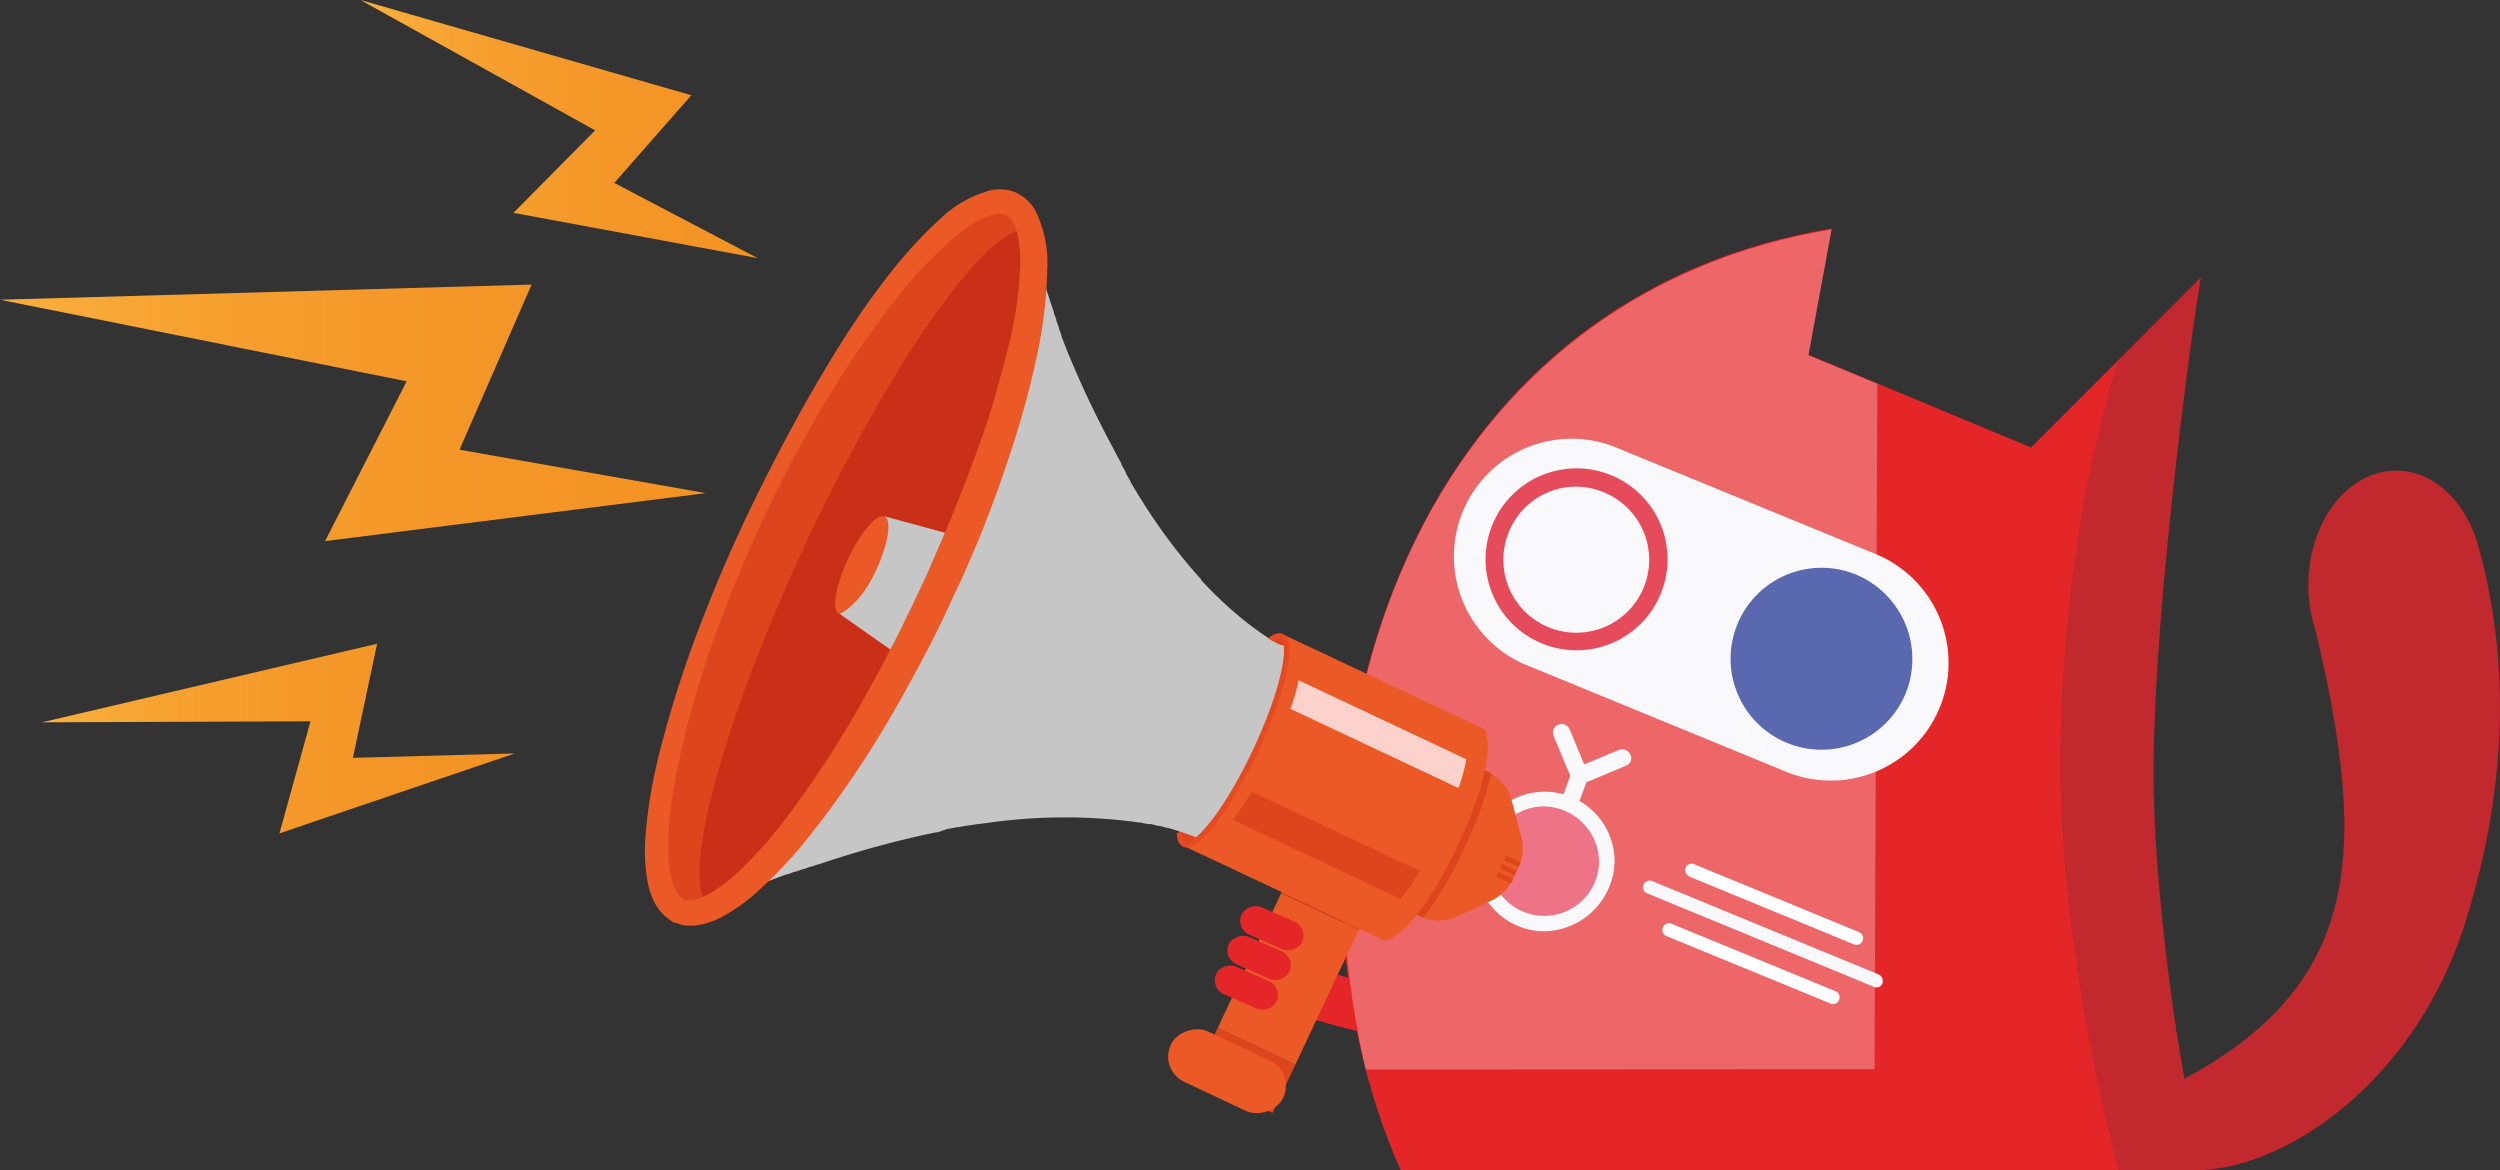 <svg id="Layer_1" data-name="Layer 1" xmlns="http://www.w3.org/2000/svg" xmlns:xlink="http://www.w3.org/1999/xlink" viewBox="0 0 250.65 117.33"><rect x="0" y="0" width="250.65" height="117.33" fill="#333333" stroke="none"/><defs><style>.cls-1{fill:#e52629;}.cls-2{fill:#c1292e;}.cls-3,.cls-7{fill:#fff;}.cls-3{opacity:0.3;isolation:isolate;}.cls-4{fill:#f9f8fa;}.cls-5{fill:#5a68af;}.cls-6{fill:#e54b5b;}.cls-8{fill:#ee7387;}.cls-9{fill:url(#Névtelen_színátmenet_2);}.cls-10{fill:url(#Névtelen_színátmenet_2-2);}.cls-11{fill:url(#Névtelen_színátmenet_2-3);}.cls-12{fill:#ea5926;}.cls-13{fill:#dd451c;}.cls-14{fill:#c6c6c6;}.cls-15{fill:none;}.cls-16{fill:#c93017;}.cls-17{fill:#f4da3a;}.cls-18{fill:#fad2cb;}.cls-19{fill:#e64a21;}</style><linearGradient id="Névtelen_színátmenet_2" x1="36.14" y1="12.94" x2="75.96" y2="12.94" gradientUnits="userSpaceOnUse"><stop offset="0" stop-color="#f9b03d"/><stop offset="0.27" stop-color="#f6a130"/><stop offset="0.62" stop-color="#f49728"/><stop offset="1" stop-color="#f39323"/></linearGradient><linearGradient id="Névtelen_színátmenet_2-2" x1="4.2" y1="74.04" x2="51.6" y2="74.04" xlink:href="#Névtelen_színátmenet_2"/><linearGradient id="Névtelen_színátmenet_2-3" x1="0" y1="41.39" x2="70.76" y2="41.39" xlink:href="#Névtelen_színátmenet_2"/></defs><path class="cls-1" d="M165.88,97.08v4.11s-11.22,8.19-35,.75c-.28-.09,1.82-4.73,1.82-4.73S149.71,104,165.88,97.08Z"/><path class="cls-1" d="M181.32,35.57l2.32-12.66c-47.4,7.92-57.42,62.64-43.2,94.42h80.2s-5.86-31.12-5.86-41.16c0-12.32,5.86-48.3,5.86-48.3l-17,17Z"/><path class="cls-2" d="M212.4,36.11s-5.64,16.1-5.85,40.06c0,20.12,5.85,41.16,5.85,41.16h8.18S216,94.75,215.92,77.89c-.08-18.22,4.66-50,4.66-50Z"/><path class="cls-3" d="M187.94,107.2l.28-68.72-6.9-2.86L183.64,23c-39.64,6.62-55.32,47-46.72,84.23Z"/><path class="cls-4" d="M152.83,66.59l26.23,10.78a11.8,11.8,0,0,0,9-21.82L161.82,44.78a11.8,11.8,0,0,0-9,21.81"/><path class="cls-5" d="M191.07,69.5a9.12,9.12,0,1,1-5-11.9,9.18,9.18,0,0,1,5,11.9"/><path class="cls-6" d="M160.8,49.36a7.31,7.31,0,1,1-9.53,4,7.24,7.24,0,0,1,9.53-4m.7-1.73a9.12,9.12,0,1,0,5,11.91,9.1,9.1,0,0,0-5-11.91"/><path class="cls-7" d="M124.45,67.29l16.48,6.79a.66.66,0,1,0,.48-1.24l-16.48-6.79a.63.63,0,0,0-.86.38.67.67,0,0,0,.38.86"/><path class="cls-4" d="M143.4,77.1l-22.73-9.38a.66.66,0,1,0-.48,1.24l22.73,9.37a.63.63,0,0,0,.86-.37.71.71,0,0,0-.38-.86"/><path class="cls-7" d="M139,78.77,122.56,72a.66.66,0,1,0-.48,1.24L138.56,80a.63.63,0,0,0,.86-.37.72.72,0,0,0-.38-.86"/><path class="cls-7" d="M169.4,87.9l16.49,6.79a.66.66,0,1,0,.48-1.24l-16.48-6.79A.63.63,0,0,0,169,87a.7.7,0,0,0,.37.86"/><path class="cls-4" d="M188.36,97.7l-22.73-9.37a.66.66,0,0,0-.48,1.24l22.73,9.37a.63.63,0,0,0,.86-.37.73.73,0,0,0-.38-.87"/><path class="cls-7" d="M184,99.37l-16.48-6.78a.67.67,0,0,0-.49,1.24l16.49,6.78a.63.63,0,0,0,.86-.37.64.64,0,0,0-.38-.87"/><ellipse class="cls-8" cx="154.65" cy="86.55" rx="6.42" ry="6.3"/><path class="cls-4" d="M163.46,75.67a.9.9,0,0,0-1.13-.49l-3.5,1.46-1.45-3.5a.87.87,0,0,0-1.62.64l1.67,4-.65,1.78a.87.87,0,0,0,1.62.64l.65-1.77,4-1.67a.82.82,0,0,0,.43-1.08"/><path class="cls-4" d="M154.59,93.37a7,7,0,1,1,7.29-7A7.18,7.18,0,0,1,154.59,93.37Zm0-12.52a5.49,5.49,0,1,0,5.73,5.48A5.62,5.62,0,0,0,154.59,80.85Z"/><polygon class="cls-9" points="36.14 0 69.31 9.55 61.59 18.34 75.96 25.88 51.48 21.34 59.67 13.07 36.14 0"/><polygon class="cls-10" points="4.2 72.42 37.81 64.54 35.38 75.98 51.6 75.54 28.02 83.55 31.13 72.32 4.2 72.42"/><polygon class="cls-11" points="0 30.05 53.3 28.53 46.07 45.09 70.76 49.44 32.59 54.25 40.77 38.23 0 30.05"/><path class="cls-12" d="M142.7,92a4.29,4.29,0,0,0,3.39-.1l3.49-1.63a4.34,4.34,0,0,0,2.06-2.06l.32-.68.32-.68a4.3,4.3,0,0,0,.27-2.89l-1-3.73a4.21,4.21,0,0,0-2.08-2.67,35.8,35.8,0,0,1-2.74,7.53A35.29,35.29,0,0,1,142.7,92Z"/><path class="cls-13" d="M146.59,76.17l-3.4,7.23-3.41,7.24,2.67,1.26.25.1a35.29,35.29,0,0,0,4.06-6.91,35.8,35.8,0,0,0,2.74-7.53l-.24-.13Z"/><path class="cls-13" d="M143.19,83.4l3.4-7.23,2.67,1.26.24.13a35.8,35.8,0,0,1-2.74,7.53A35.29,35.29,0,0,1,142.7,92l-.25-.1-2.67-1.26Z"/><path class="cls-13" d="M151,85.79l1.45.68a2.5,2.5,0,0,1-.15.38l0,.09-1.47-.69Z"/><path class="cls-13" d="M150.21,87.44l1.47.69,0,.08a3.07,3.07,0,0,1-.2.36L150,87.89Z"/><polygon class="cls-13" points="150.6 86.61 152.06 87.31 151.96 87.53 151.85 87.76 150.38 87.07 150.6 86.61"/><ellipse class="cls-13" cx="123.63" cy="74.2" rx="11.72" ry="2.48" transform="translate(3.84 154.44) rotate(-64.79)"/><path class="cls-14" d="M127.64,64.27l-.49-.31-.74-.5-.08-.06-.68-.49-.13-.1-.65-.5-.14-.11-.62-.51-.15-.13c-.21-.17-.41-.35-.61-.53l-.15-.13-.6-.55-.13-.13-.6-.57-.12-.12-.6-.61a.94.94,0,0,0-.1-.1l-.61-.65,0-.06a56.47,56.47,0,0,1-6.07-8.1v0c-.18-.28-.35-.56-.52-.84l0,0c-.16-.27-.32-.55-.49-.82l0-.07c-.16-.27-.32-.54-.47-.81l0-.08-.45-.81,0-.08-.45-.83,0,0-.45-.86h0A100.87,100.87,0,0,1,107,35.2v0l-.3-.77,0,0c-.1-.25-.19-.49-.28-.73l0-.08c-.09-.24-.17-.47-.26-.7l0-.09c-.09-.23-.17-.46-.25-.68l0-.09-.24-.67,0-.08-.23-.66,0,0c-.07-.23-.15-.45-.22-.67h0c-.61-1.83-1.11-3.44-1.49-4.75l0-.07c0-.13-.07-.26-.11-.39l0-.1-.09-.34,0-.11-.09-.31,0-.12c0-.09,0-.18-.07-.26l0-.12L103,23l0-.09a1.74,1.74,0,0,1,0-.22l0-.1c0-.06,0-.12,0-.18l0-.09,0-.15,0-.08,0-.12,0-.08v-.07l0-.06,0-.15L86.19,56.57,69.74,91.51l.15-.08,0,0,.06,0,.08,0,.11,0,.08,0,.13-.06.09,0,.17-.07.09,0,.2-.09.1-.05.22-.1.12,0,.25-.11.11-.05.29-.13.1,0,.33-.15.1,0,.37-.16L73,90c1.24-.54,2.79-1.18,4.6-1.87h0l.66-.25,0,0,.66-.24.08,0,.67-.24.08,0,.69-.25.09,0,.7-.25.08,0,.74-.25.06,0,.78-.26h0a99.64,99.64,0,0,1,10-2.74h0l.95-.2H94L95,83.1l.07,0,.93-.17h.08l.93-.16h.08l.94-.15h.06l1-.13h0A55.46,55.46,0,0,1,109.17,82h.07l.9.06h.13l.86.07.16,0,.83.09.18,0,.81.11.2,0,.79.13.19,0,.8.16.17,0c.27,0,.54.11.8.18l.15,0c.28.06.55.13.82.21l.1,0,.85.26.55.17c.4.14.81.28,1.2.43.65.25,1.29.52,1.92.83l4.47-9.5,4.47-9.5c-.63-.29-1.25-.61-1.86-1C128.36,64.71,128,64.49,127.64,64.27Z"/><rect class="cls-13" x="122.16" y="103.03" width="5.36" height="8.61" transform="translate(-25.45 174.56) rotate(-64.79)"/><rect class="cls-12" x="121.69" y="93.84" width="14.95" height="8.61" transform="translate(-14.65 173.2) rotate(-64.79)"/><rect class="cls-13" x="131.78" y="86.19" width="1.96" height="8.61" transform="translate(-5.66 172.07) rotate(-64.79)"/><path class="cls-12" d="M125.87,75.25c-2.75,5.86-6,10.13-7.23,9.55l20.18,9.5s2.83,0,7.32-9.51S148.8,73.1,148.8,73.1l-20.18-9.5C129.86,64.18,128.63,69.4,125.87,75.25Z"/><rect class="cls-12" x="120.23" y="101.17" width="5.59" height="12.46" rx="2.8" transform="translate(-26.55 172.96) rotate(-64.79)"/><path class="cls-15" d="M118.84,84.35c.2.09.5,0,.89-.31-.39-.15-.8-.29-1.2-.43C118.57,84,118.67,84.27,118.84,84.35Z"/><path class="cls-15" d="M128.41,64c-.17-.08-.44,0-.77.23.36.22.72.44,1.09.65C128.71,64.44,128.6,64.13,128.41,64Z"/><path class="cls-13" d="M71.35,91a3.9,3.9,0,0,1-3.31.3C63.12,89,66.59,71.24,75.8,51.68s20.67-33.54,25.59-31.22a3.83,3.83,0,0,1,1.87,2.74C97.53,25.88,88.5,38.13,81,54.12S69.76,84.87,71.35,91Z"/><ellipse class="cls-16" cx="87.31" cy="57.1" rx="37.47" ry="7" transform="translate(-1.54 111.77) rotate(-64.79)"/><path class="cls-17" d="M90.21,66.52l1.14.8c1.15-2.15,2.28-4.4,3.38-6.73s2.11-4.64,3-6.89l-1.35-.37c-.9,2.19-1.88,4.42-3,6.67S91.32,64.43,90.21,66.52Z"/><path class="cls-14" d="M86.44,56.65l-2.29,4.88,9.07,6.37q1.66-3.14,3.26-6.52c1.06-2.26,2-4.49,3-6.67L88.74,51.78Z"/><path class="cls-12" d="M88.69,51.8c.76.36.35,2.83-.92,5.52-1.57,3.35-3.56,4.27-3.66,4.22-.76-.35-.35-2.82.92-5.52S87.94,51.44,88.69,51.8Z"/><path class="cls-12" d="M100.86,21.59a1.71,1.71,0,0,0-1.1-.1,5.4,5.4,0,0,0-1.73.65,15.19,15.19,0,0,0-2.32,1.63,42.81,42.81,0,0,0-5.56,5.82A89.09,89.09,0,0,0,84,38.28a121.32,121.32,0,0,0-6.15,11c-2,4-3.88,8.37-5.61,12.95A100.39,100.39,0,0,0,68,76.65a44,44,0,0,0-1,7.54,14.87,14.87,0,0,0,.26,3.63,5.26,5.26,0,0,0,.53,1.51,2.39,2.39,0,0,0,.37.52.45.45,0,0,1,.12.12l.43.25c-.21-.11,0,0-.08,0h0l.06,0,.12,0,.27,0a2.16,2.16,0,0,0,.64-.07,5.15,5.15,0,0,0,1.46-.59,15.93,15.93,0,0,0,2.87-2.17,45.09,45.09,0,0,0,5-5.67,106.47,106.47,0,0,0,8.06-12.58c1.18-2.12,2.29-4.24,3.34-6.34.25-.53.5-1.05.76-1.57s.5-1.05.74-1.57c.48-1,1-2.06,1.41-3.08,1.82-4.08,3.39-8,4.7-11.65q1-2.74,1.73-5.3t1.31-4.83a41.2,41.2,0,0,0,1.18-7.91,15.74,15.74,0,0,0-.15-2.8,5.36,5.36,0,0,0-.53-1.74,3.48,3.48,0,0,0-.3-.45,1,1,0,0,1-.14-.16l-.41-.26Zm1.17-2.2.42.24a6.56,6.56,0,0,1,.73.62,5.37,5.37,0,0,1,.64.89A11.87,11.87,0,0,1,105,27a45.53,45.53,0,0,1-1,8.49A91.42,91.42,0,0,1,101.1,46a119.26,119.26,0,0,1-4.67,12c-.46,1-1,2.09-1.46,3.15l-.76,1.58-.8,1.6q-1.64,3.21-3.49,6.45a102.59,102.59,0,0,1-8.56,12.79,47.45,47.45,0,0,1-5.49,5.89,18,18,0,0,1-3.45,2.45,7.76,7.76,0,0,1-2.2.8,5.18,5.18,0,0,1-1.32.09c-.23,0-.47-.07-.7-.12l-.35-.12-.17-.06-.08,0a.75.75,0,0,1-.2-.09L67,92.11a5.93,5.93,0,0,1-.61-.53,5.2,5.2,0,0,1-.76-1.08,7.55,7.55,0,0,1-.72-2.2,17.65,17.65,0,0,1-.21-4.2,47.49,47.49,0,0,1,1.24-7.9,110.42,110.42,0,0,1,4.67-14.58c1.79-4.62,3.79-9,5.79-13s4.07-7.83,6.11-11.24c1-1.71,2-3.31,3-4.82s2-2.91,3-4.21A44.68,44.68,0,0,1,94.2,22a11.78,11.78,0,0,1,5.13-2.93,5.24,5.24,0,0,1,1.08-.09,7.24,7.24,0,0,1,.84.11c.45.15.67.24.67.24Z"/><path class="cls-13" d="M123.61,82.2l16.82,7.92a20.06,20.06,0,0,0,1.91-2.81l-16.86-7.94A25.73,25.73,0,0,1,123.61,82.2Z"/><path class="cls-18" d="M130.2,68.2,147,76.12a15.76,15.76,0,0,1-.77,2.89l-16.86-7.94A19.87,19.87,0,0,0,130.2,68.2Z"/><path class="cls-19" d="M127.15,64l.49.31c.33-.23.6-.31.77-.23s.3.4.32.88c.09,1.64-.82,5.36-3.11,10.22s-4.57,7.92-5.89,8.9c-.39.29-.69.4-.89.31s-.27-.34-.31-.74l-.55-.17c0,.72.23,1.22.63,1.41s1,0,1.69-.58c1.75-1.46,4.06-5.16,5.82-8.9s3.14-7.88,3.15-10.16c0-.86-.18-1.46-.63-1.67S127.73,63.52,127.15,64Z"/><rect class="cls-1" x="123.46" y="95.69" width="3.02" height="6.66" rx="1.51" transform="translate(-15.96 173.6) rotate(-66.28)"/><rect class="cls-1" x="124.73" y="92.71" width="3.02" height="6.66" rx="1.51" transform="translate(-12.47 172.98) rotate(-66.28)"/><rect class="cls-1" x="126" y="89.74" width="3.02" height="6.66" rx="1.51" transform="translate(-8.99 172.36) rotate(-66.28)"/><path id="_72d75cff-1e1a-495b-8e44-802d6c605ac4" data-name="72d75cff-1e1a-495b-8e44-802d6c605ac4" class="cls-2" d="M248.48,54.77h0c-1.65-6-6.68-9.05-11.24-6.9s-6.93,8.73-5.28,14.69c.06.22.12.43.19.64,5.43,22.75,4.65,36.23-14.92,45.87-5.51,2.56.48,5.66-5.16,3.65,4.58,10.57,27.83,2.59,35.05-20.08C251,80.39,252,67.46,248.48,54.77"/></svg>